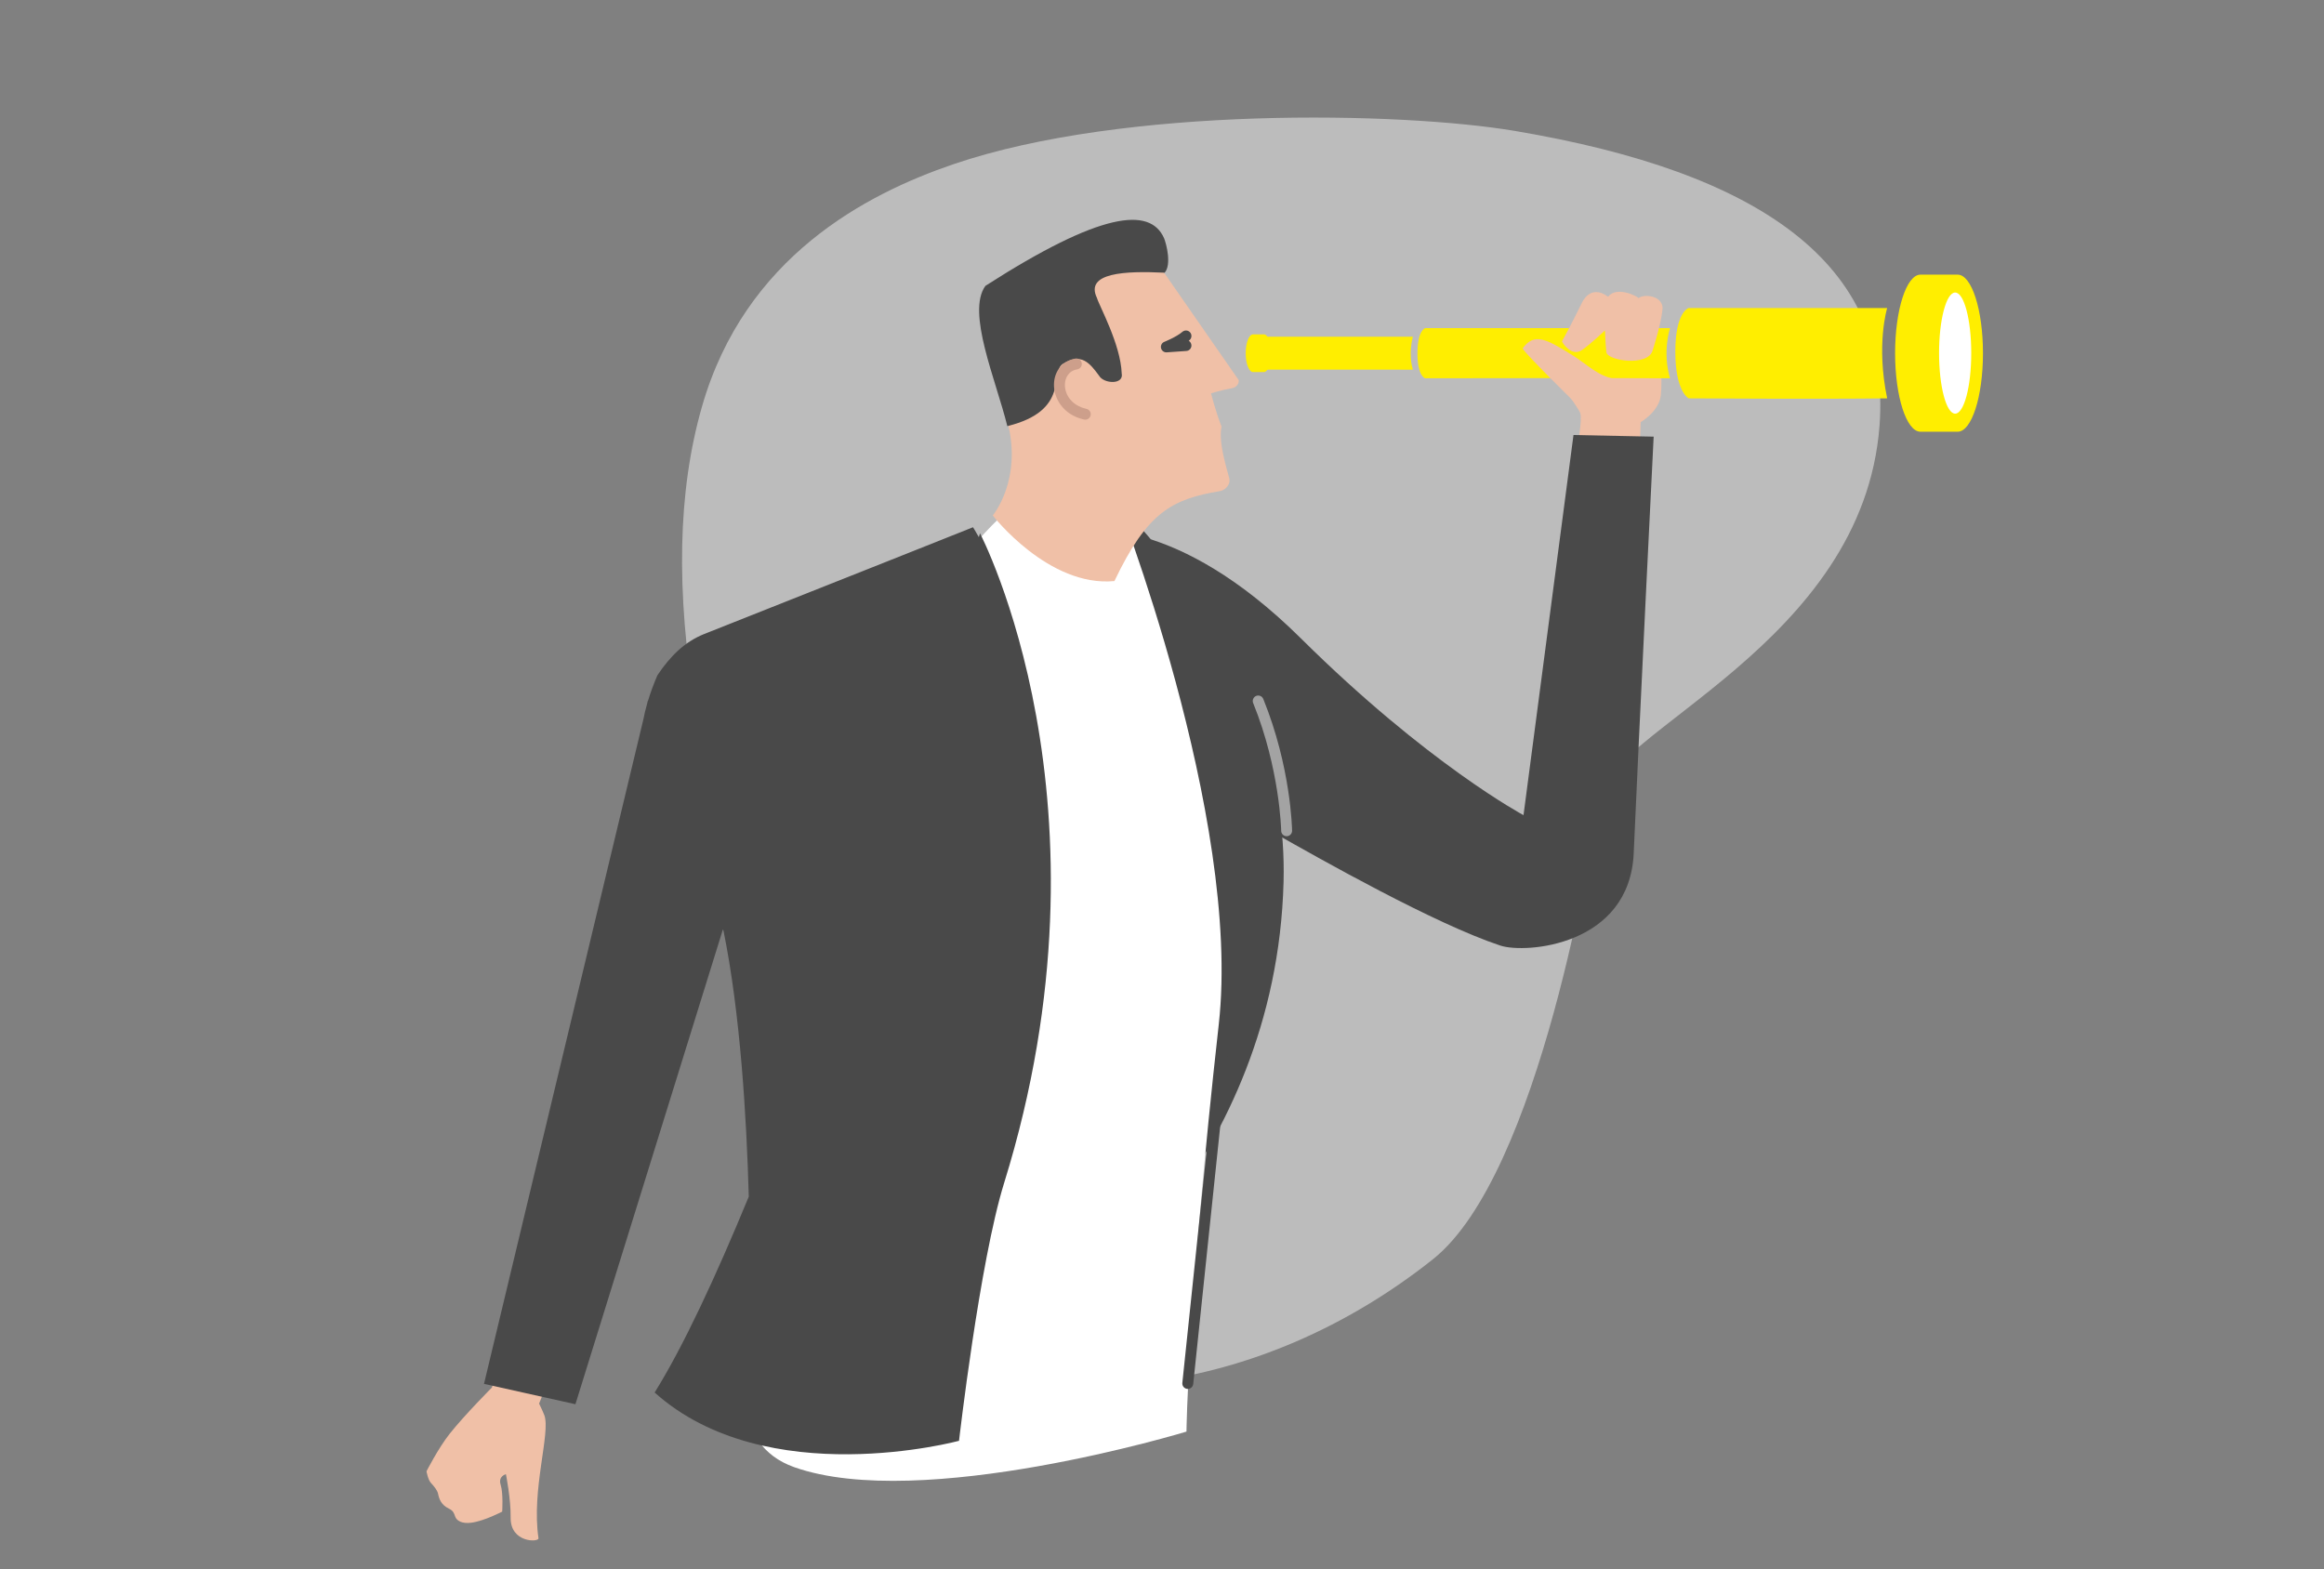 <?xml version="1.0" encoding="UTF-8"?>
<svg id="_5_Hochauflösende_Aufnahmen" data-name="5_Hochauflösende Aufnahmen" xmlns="http://www.w3.org/2000/svg" width="850" height="574" viewBox="0 0 850 574">
  <rect x="0" y="0" width="850" height="574" fill="#808080" stroke="none"/>
  <defs>
    <style>
      .cls-1 {
        fill: #cd9f8b;
      }

      .cls-2 {
        fill: #494949;
      }

      .cls-3 {
        fill: #fff;
      }

      .cls-4 {
        fill: #bcbcbc;
      }

      .cls-5 {
        fill: #fe0;
      }

      .cls-6 {
        fill: #a3a3a3;
      }

      .cls-7 {
        fill: #f0c0a7;
      }
    </style>
  </defs>
  <path class="cls-7" d="M205.57,493.4s-5.19,11.69-8.39,20.01c.87,1.82,1.58,3.36,1.91,4.25,2.37,6.42-4.79,27.26-2.14,45,.23,1.53-10.32,1.76-10.18-7.54.1-6.81-1.73-15.87-1.73-15.87,0,0-2.92.68-1.92,3.87s.56,9.81.56,9.81c0,0-6.49,3.41-11.24,4.05-3.54.48-5.45-.74-5.97-2.26-.43-1.29-.72-2.13-2.31-2.9-2.75-1.32-3.54-3.42-3.94-5.44-.25-1.2-1.42-2.67-2.62-3.96-1.07-1.16-1.61-4.23-1.61-4.23,0,0,4.26-8.4,8.48-13.74,5.55-6.98,15.47-16.93,15.47-16.93l6.94-24.48,18.69,10.38Z"/>
  <path class="cls-4" d="M254.42,260.05c5.4,32.38,37.53,209.57,67.33,227,57.99,33.91,138.91,23.99,202.34-26.43,39-31,58.59-153.18,60.35-167.96,3-25.15,96.95-56.84,103-137,4.45-58.98-43.5-92.64-133.38-107.77-41.5-6.99-142.64-9.18-205.31,12.16-32.04,10.91-76.33,34-92,88.67-8.85,30.88-9.67,67.33-2.33,111.33Z"/>
  <path class="cls-7" d="M576.76,164.34s2-10.54,1.25-13.12c-.74-2.58-14.04-19.66-14.04-19.66,0,0,8.43-5.27,11.25.04,1.7,3.17,7.48,1.78,7.48,1.78l2.73-18.85,3.21.61.26-.61s4.86,0,7.87,3.38c3.52,1.87,10.33,10.99,10.33,10.99,0,0,.99,9.62.35,15.65-.64,6.02-7.38,9.87-7.38,9.87l-.31,9.81-23,.12Z"/>
  <path class="cls-2" d="M397.19,194.21s32.66-6.24,78.55,39.24c46.44,46.03,81.48,64.72,81.48,64.72l18.28-139.05,29.32.6s-5.54,111.48-7.29,152.28c-1.44,34-39.57,36.92-48.77,33.88-23.94-7.91-65.85-31.62-82.93-41.31-20.51-41.02-47.57-59.56-47.57-59.56l-21.07-50.8Z"/>
  <path class="cls-5" d="M462.24,122.3h-3.94c-1.48,0-2.69,3.09-2.69,6.9s1.21,6.9,2.69,6.9h3.94c1.49,0,2.69-3.09,2.69-6.9s-1.19-6.9-2.69-6.9Z"/>
  <g>
    <path class="cls-5" d="M716.01,100.46h-13.6c-5.12,0-9.28,12.87-9.28,28.73s4.15,28.73,9.28,28.73h13.6c5.12,0,9.26-12.86,9.26-28.73s-4.14-28.73-9.26-28.73Z"/>
    <g>
      <path class="cls-5" d="M516.76,135.22c-6.09-.04-56.19,0-56.19,0,0,0-2.44-.78-2.44-6.29s2.44-5.76,2.44-5.76h56.19s-1.81,5.99,0,12.05Z"/>
      <path class="cls-5" d="M610.81,138.37c-12.86-.14-89.56,0-89.56,0,0,0-2.82-.64-2.82-9.11s2.82-9.23,2.82-9.23h89.56s-2.89,8.51,0,18.34Z"/>
      <path class="cls-5" d="M690.23,145.71c-23.44.31-72.6,0-72.6,0,0,0-4.88-2.37-4.88-17.04s4.88-16,4.88-16h72.6s-4.12,13.31,0,33.03Z"/>
      <path class="cls-3" d="M720.98,129.16c0,12.23-2.63,22.15-5.88,22.15s-5.89-9.92-5.89-22.15,2.64-22.16,5.89-22.16,5.88,9.92,5.88,22.16Z"/>
    </g>
  </g>
  <path class="cls-2" d="M388.53,482.43s78.2-56.19,80.93-159.81c2.11-79.55-59.83-137.57-59.83-137.57l-21.1,297.38Z"/>
  <path class="cls-3" d="M433.95,523.66s.55-48.27,11.81-148.94c8.5-76-38.05-194.05-38.05-194.05l-42.81,9.43s-49.88,46.86-68.45,125.56c-11.36,48.2,1,109,1,109,0,0-53.5,95.5-7,112,46.5,16.5,143.5-13,143.5-13Z"/>
  <g>
    <path class="cls-7" d="M453.05,139.03l-33.06-47.6-12.3-2.05-17.45,5.59s11.51,23.07-1.08,28.51c-1.3.56-5.27,2.42-5.27,2.42,0,0-12.76,10.75-15.44,28.32,5.62,21.26-5.35,34.33-5.35,34.33,0,0,20.37,26.31,44.5,24,12-25.17,20.97-29.97,38.67-32.92,1.5-.25,3.92-2.06,3.33-4.67-.58-2.58-4.09-12.9-2.83-18.92-2-5-3.84-12.16-3.84-12.16,0,0,4.1-1.28,7.3-1.8,3.18-.53,2.83-3.06,2.83-3.06Z"/>
    <path class="cls-2" d="M360.4,104.57c42.18-27.08,60.25-29.04,65.36-17.42.89,2.18,2.78,9.7.21,12.6-14.45-.7-29.21-.04-24.78,9.19.87,2.99,8.69,17.02,9.07,27.64.87,4.25-6.58,3.81-8.25.88-3.45-4.67-6.43-8.54-13.25-4.38-4.9,3.04,2.82,17.09-20.33,22.79-4.16-16.91-15.02-41.66-8.02-51.3Z"/>
  </g>
  <path class="cls-2" d="M358.43,195.11s-.15.48-.42,1.38c-1.31-2.37-2.14-3.63-2.14-3.63,0,0-36.39,14.52-98.28,39.04-7.03,2.79-12.39,7.98-17.16,15.13-1.4,3.27-2.54,6.4-3.46,9.41l-.04-.08-.31,1.3c-.53,1.86-.96,3.67-1.3,5.44l-58.3,243.1,33.44,7.44,53.93-173.65c.07.12.14.25.21.37,6.17,30.3,8.46,68.44,9.26,97.35-12.15,29.48-24.04,55.02-34.43,71.65,40.94,36.69,111.33,17.67,111.33,17.67,0,0,7.5-65.33,16.5-94.33,43.04-138.68-8.82-237.6-8.82-237.6Z"/>
  <path class="cls-7" d="M608.09,112.88c.11-4.65-6.59-5.54-8.83-3.83-.14-.57-7.97-4.59-11.1-.51-6.77-4.99-9.74,2.55-9.74,2.55,0,0-3.85,7.9-7.12,13.75.09.62,3.6,5.87,7.37,3.16,3.57-2.56,8.34-7.12,8.34-7.12,0,0,.17,4.89.52,7.95.36,3.11,15.02,5.34,16.87-.5.3-.94,3.2-9.93,3.69-15.44Z"/>
  <path class="cls-7" d="M575.28,146.51s-17.02-16.66-18.4-19.05c4.27-5.84,8.49-3.64,18.6,2.71,4.77,2.99,9.19,7.56,15.14,8.42l-15.35,7.92Z"/>
  <path class="cls-2" d="M434.43,508.05c-.07,0-.14,0-.21-.01-1.1-.12-1.9-1.1-1.78-2.2l13.33-127.33c.12-1.1,1.1-1.89,2.2-1.78,1.1.12,1.9,1.1,1.78,2.2l-13.33,127.33c-.11,1.03-.98,1.79-1.99,1.79h0Z"/>
  <path class="cls-6" d="M470.59,305.88c-1.09,0-1.98-.88-2-1.97,0-.22-.47-22.63-10.25-46.75-.41-1.02.08-2.19,1.1-2.6,1.02-.41,2.19.08,2.6,1.1,10.07,24.84,10.52,47.25,10.54,48.19.02,1.1-.86,2.01-1.97,2.03-.01,0-.02,0-.03,0h0Z"/>
  <path class="cls-2" d="M426.6,128.89c-.93,0-1.74-.64-1.95-1.56-.22-.96.3-1.94,1.22-2.3.04-.02,4.38-1.74,6.59-3.65.83-.72,2.1-.63,2.82.2.72.83.63,2.1-.2,2.82-.1.09-.2.17-.31.26.55.32.94.9.99,1.59.08,1.1-.75,2.06-1.86,2.13l-7.17.5s-.09,0-.14,0h0Z"/>
  <path class="cls-1" d="M396.94,153.52c-.15,0-.29-.02-.44-.05-7.76-1.74-11.15-7.94-11.01-12.97.13-4.9,3.21-8.56,7.85-9.34,1.09-.18,2.12.55,2.3,1.64.18,1.09-.55,2.12-1.64,2.3-3.23.54-4.45,3.2-4.51,5.5-.1,3.56,2.31,7.71,7.89,8.96,1.08.24,1.76,1.31,1.51,2.39-.21.93-1.03,1.56-1.95,1.56h0Z"/>
</svg>